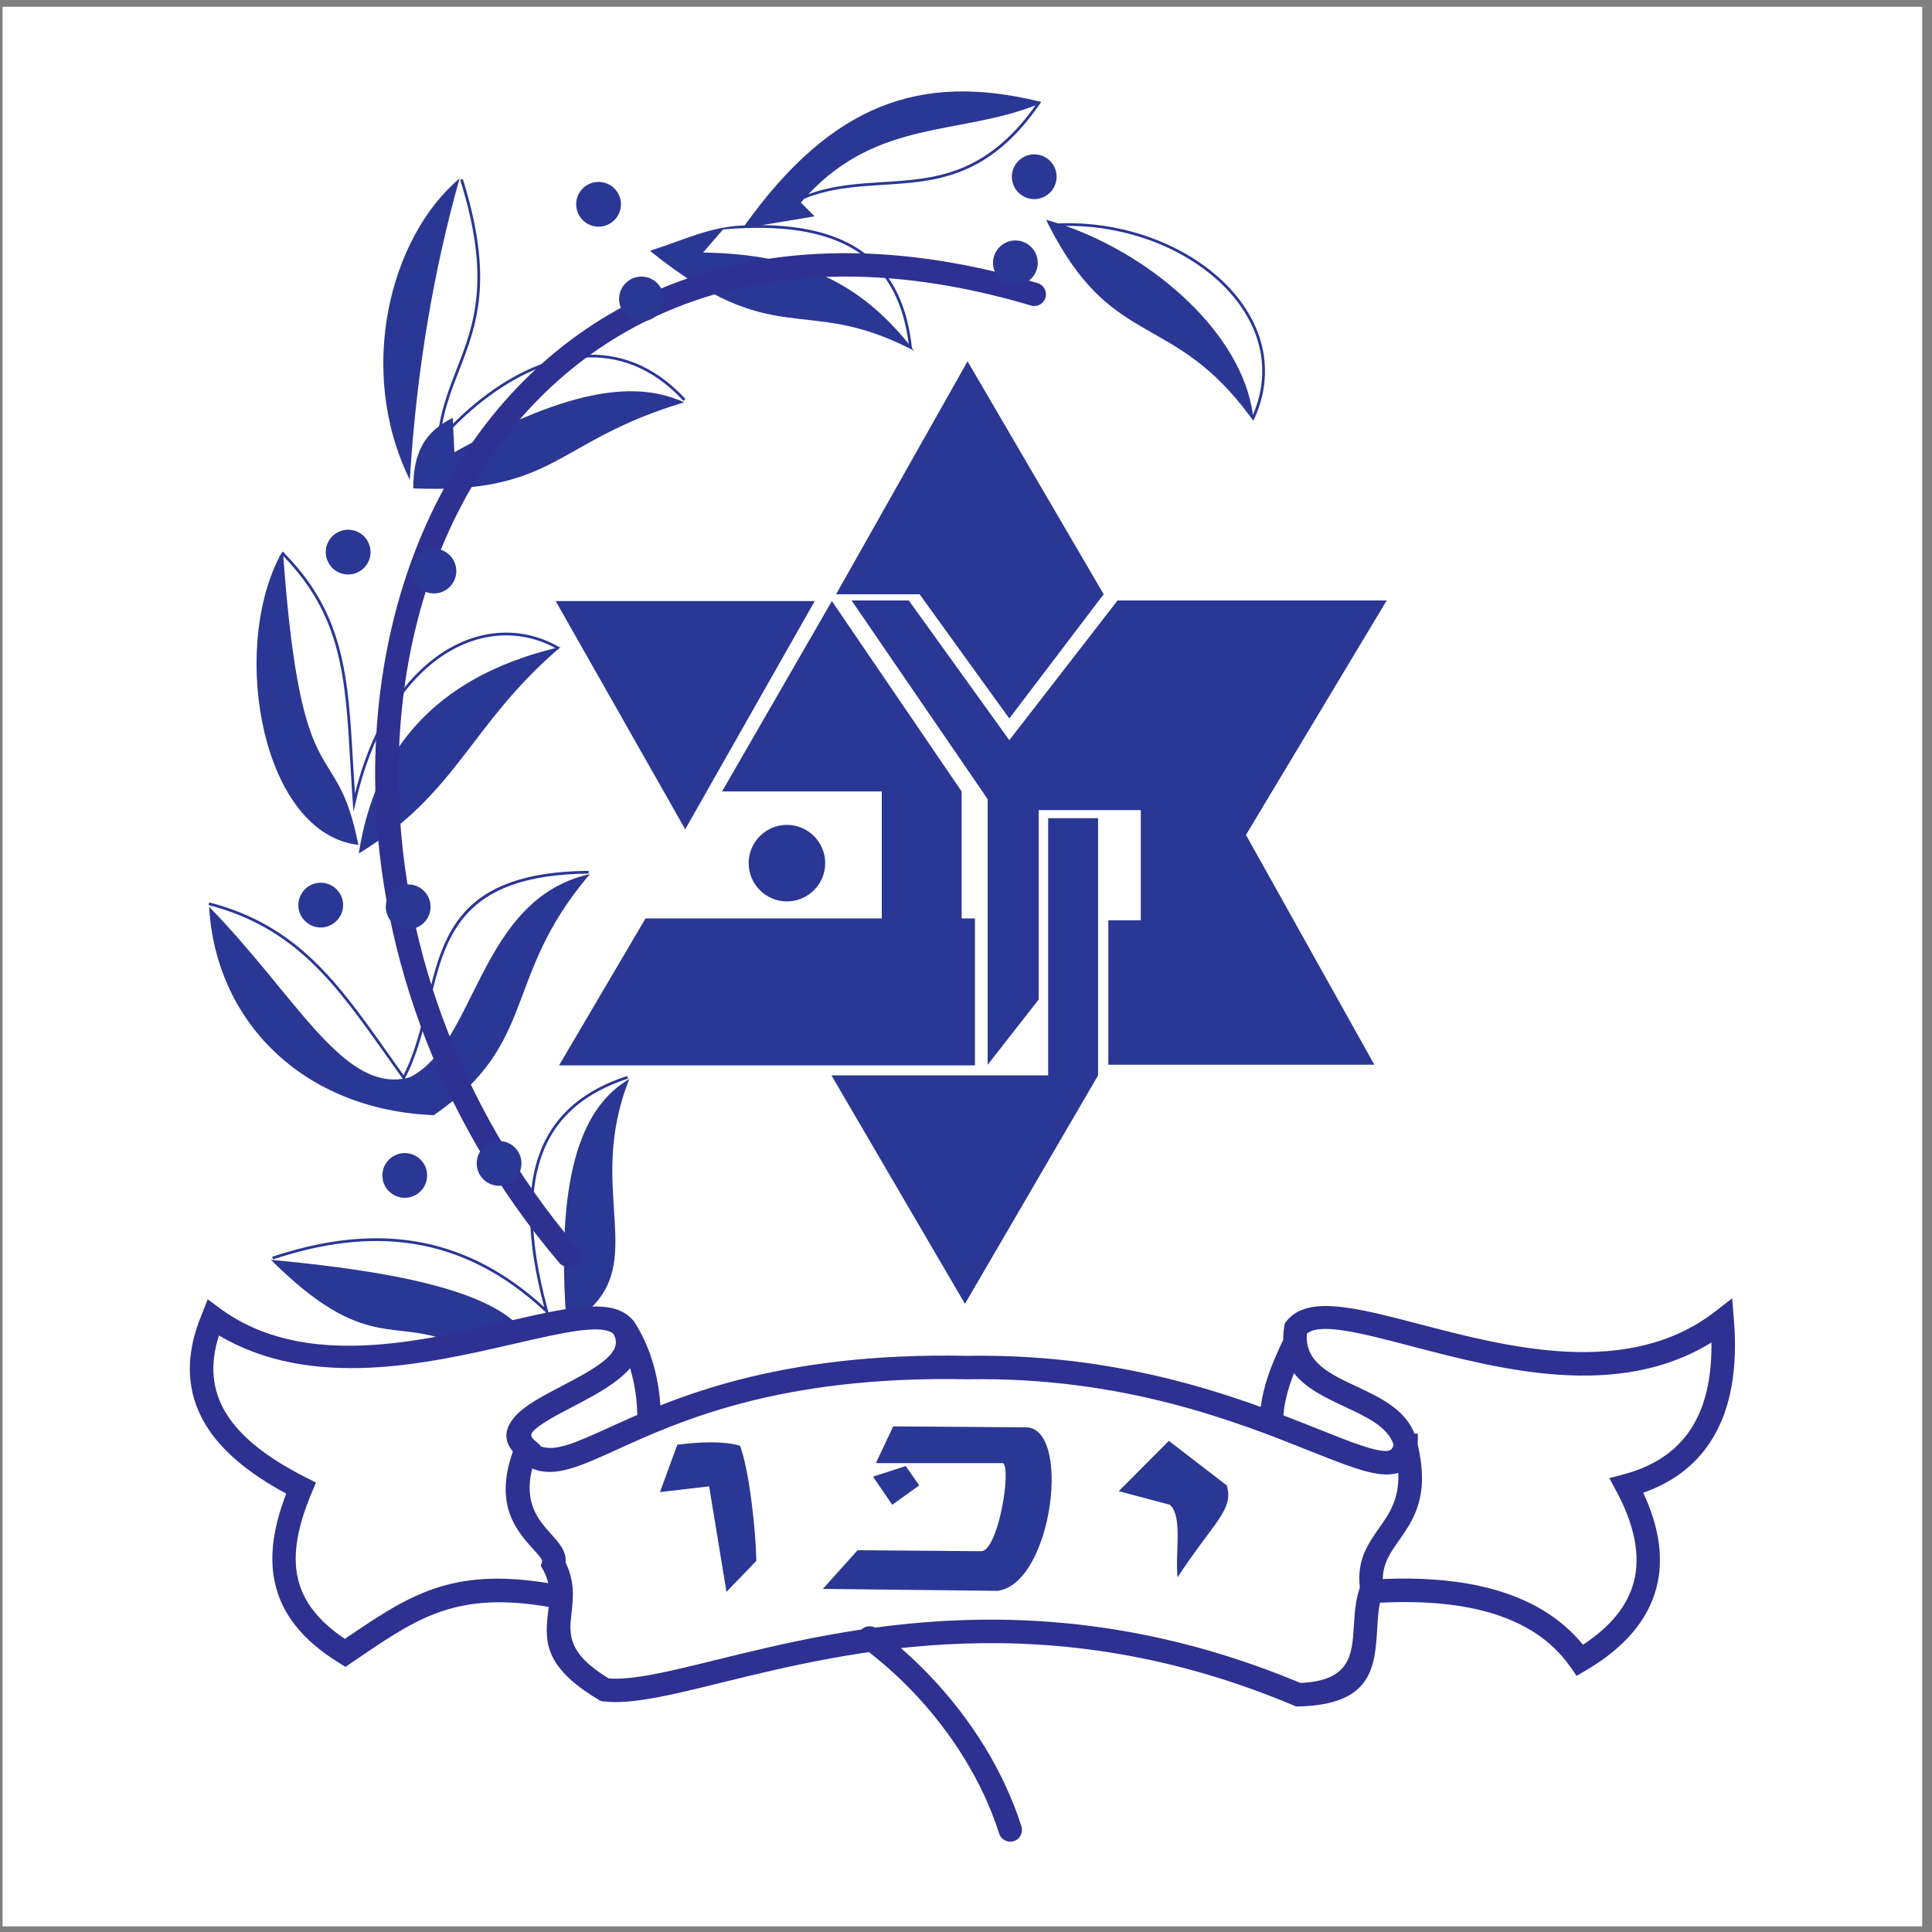 <?xml version="1.0" encoding="UTF-8"?>
<svg xmlns="http://www.w3.org/2000/svg" xmlns:xlink="http://www.w3.org/1999/xlink" width="194pt" height="194pt" viewBox="0 0 194 194" version="1.1">
<rect x="0" y="0" width="194" height="194" fill="#808080" stroke="none"/>
<g id="surface1">
<path style=" stroke:none;fill-rule:evenodd;fill:rgb(100%,100%,100%);fill-opacity:1;" d="M 0.258 0.676 L 193.016 0.676 L 193.016 193.434 L 0.258 193.434 L 0.258 0.676 "/>
<path style=" stroke:none;fill-rule:evenodd;fill:rgb(16.499%,21.599%,58.4%);fill-opacity:1;" d="M 41.152 48.18 C 35.754 37.215 39.141 23.812 46.145 17.922 C 43.617 26.926 41.84 36.867 41.152 48.18 Z M 21.012 90.613 C 29.879 92.922 33.918 98.633 39.102 105.965 C 39.559 106.609 40.023 107.266 40.52 107.961 C 41.676 105.691 42.27 103.191 42.848 100.746 C 44.457 93.941 45.969 87.559 59.105 87.445 L 59.109 87.723 C 46.184 87.832 44.699 94.113 43.113 100.809 C 42.516 103.344 41.902 105.934 40.66 108.285 L 40.656 108.289 C 40.82 108.258 40.984 108.223 41.152 108.176 C 47.867 104.832 48.039 90.25 59.234 87.773 C 50.336 98.203 54.184 104.66 43.562 111.98 C 30.398 111.445 21.645 102.543 21 91.059 C 29.512 99.746 34.219 109.293 40.445 108.328 L 40.426 108.301 C 39.91 107.582 39.391 106.844 38.879 106.121 C 33.727 98.84 29.711 93.16 20.941 90.879 Z M 54.969 132.422 C 54.902 132.195 54.84 131.969 54.781 131.75 C 50.508 127.742 46.086 125.633 41.559 124.91 C 36.949 124.172 32.219 124.867 27.414 126.461 L 27.328 126.199 C 32.168 124.594 36.941 123.891 41.602 124.637 C 46.07 125.352 50.43 127.398 54.645 131.25 C 52.793 124.289 52.836 119.227 54.281 115.559 C 55.812 111.676 58.91 109.367 62.98 108.043 L 63.066 108.305 C 59.07 109.605 56.035 111.863 54.539 115.66 C 53.105 119.297 53.074 124.352 54.949 131.328 C 55.062 131.742 55.109 131.91 55.234 132.344 Z M 125.449 41.703 C 117.84 31.484 112.023 34.988 105.836 23.602 C 105.148 22.332 105.402 22.793 105.047 22.07 C 105.445 22.18 105.844 22.301 106.242 22.43 C 110.262 22.266 114.16 23.109 117.473 24.664 C 120.094 25.895 122.344 27.566 124.004 29.535 C 125.664 31.516 126.734 33.793 126.973 36.227 C 127.152 38.062 126.863 39.984 126.004 41.93 C 125.977 41.984 125.844 42.211 125.848 42.258 C 125.695 42.047 125.629 41.938 125.449 41.703 Z M 125.816 41.668 C 126.605 39.82 126.871 37.996 126.699 36.254 C 126.465 33.879 125.422 31.652 123.793 29.715 C 122.16 27.773 119.938 26.125 117.359 24.91 C 114.289 23.473 110.707 22.648 107 22.684 C 115.965 25.844 124.719 33.539 125.816 41.668 Z M 104.555 10.238 L 104.453 10.387 C 99.281 17.898 93.969 18.23 88.66 18.562 C 86.016 18.727 83.371 18.891 80.758 19.953 C 80.645 20.082 80.531 20.211 80.418 20.34 L 81.797 21.723 L 76.527 22.605 C 80.973 22.656 84.219 23.598 86.543 25.223 C 89.672 27.406 91.125 30.816 91.574 34.949 C 91.645 35.039 91.715 35.129 91.785 35.223 C 91.641 35.145 91.492 35.07 91.348 34.996 L 91.305 35.004 C 91.301 34.992 91.301 34.98 91.301 34.973 C 80.625 29.578 77.875 35.348 65.262 25.184 C 68.98 23.996 71.297 22.758 74.781 22.629 C 83.559 10.363 92.477 7.324 104.27 10.168 Z M 81.176 19.5 C 83.664 18.598 86.156 18.441 88.645 18.285 C 93.805 17.965 98.965 17.641 103.984 10.578 C 96.32 13.566 88.242 12.016 81.176 19.5 Z M 91.25 34.539 C 90.754 30.684 89.328 27.504 86.387 25.449 C 83.805 23.645 80.051 22.699 74.738 22.906 L 74.562 22.934 C 74.57 22.926 74.574 22.918 74.578 22.91 C 73.941 22.938 73.281 22.98 72.598 23.043 L 70.602 25.355 C 80.383 25.531 86.246 28.363 91.25 34.539 Z M 46.473 17.977 C 49.641 28.074 47.855 32.68 46.102 37.195 C 45.441 38.898 44.781 40.59 44.406 42.562 C 44.727 42.348 45.078 42.145 45.457 41.953 L 45.484 42.551 C 45.805 42.234 46.125 41.926 46.449 41.625 C 49.691 38.641 53.336 36.508 56.984 35.84 C 60.648 35.164 64.309 35.961 67.574 38.836 C 67.996 39.207 68.414 39.613 68.824 40.059 L 68.621 40.246 C 68.219 39.809 67.809 39.406 67.391 39.039 C 64.199 36.23 60.617 35.449 57.035 36.109 C 53.441 36.77 49.844 38.875 46.637 41.828 C 46.254 42.18 45.875 42.547 45.504 42.922 L 45.629 45.41 C 57.598 38.742 64.086 38.309 68.707 40.398 C 55.617 44.316 55.961 49.621 41.496 49.043 C 41.496 46.035 42.297 44.141 44.086 42.793 C 44.457 40.676 45.148 38.895 45.844 37.094 C 47.582 32.625 49.348 28.066 46.211 18.059 Z M 28.793 55.801 C 34.605 61.859 34.965 68.109 35.445 76.492 C 35.504 77.523 35.566 78.582 35.641 79.688 C 36.418 76.578 37.496 73.93 38.777 71.73 C 40.668 68.484 43.004 66.215 45.492 64.898 C 47.984 63.578 50.629 63.219 53.121 63.781 C 54.172 64.02 55.195 64.422 56.164 64.984 C 56.215 64.973 56.262 64.961 56.305 64.949 C 56.246 65 56.191 65.051 56.133 65.102 L 56.055 65.234 C 56.039 65.227 56.023 65.219 56.008 65.211 C 47.152 72.883 45.906 79.715 36.027 85.699 C 37.973 73.051 46.207 67.434 55.773 65.078 C 54.902 64.602 53.992 64.262 53.062 64.051 C 50.633 63.5 48.055 63.855 45.617 65.145 C 43.176 66.438 40.879 68.668 39.012 71.867 C 37.629 74.246 36.48 77.164 35.699 80.625 L 35.496 81.531 L 35.426 80.605 C 35.324 79.191 35.246 77.824 35.172 76.508 C 34.688 68.109 34.328 61.871 28.445 55.836 C 30.289 81.062 33.742 73.473 35.984 84.836 C 26.453 83.742 23.074 65.676 28.035 55.953 C 28.094 55.836 28.262 55.512 28.406 55.379 C 28.414 55.379 28.734 55.738 28.793 55.801 Z M 56.824 132.035 C 55.848 117.395 58.66 111 63.195 108.348 C 58.719 119.531 65.262 126.734 58.547 132.035 Z M 52.344 133.418 C 48.98 129.527 39.305 127.625 27.199 126.504 C 36.844 136.07 39.602 132.152 45.801 134.977 L 52.344 133.418 "/>
<path style=" stroke:none;fill-rule:nonzero;fill:rgb(17.999%,18.799%,57.3%);fill-opacity:1;" d="M 54.238 145.207 C 55.711 145.82 57.781 144.879 61.062 143.387 C 67.445 140.488 77.863 135.75 97.152 136.145 L 97.176 136.145 C 109.586 135.945 119.383 138.672 126.598 141.277 C 126.73 140.262 126.965 139.289 127.281 138.316 C 127.688 137.078 128.223 135.852 128.852 134.539 C 128.848 134.117 128.883 133.668 128.961 133.188 L 129.012 132.875 L 129.203 132.637 C 131.309 130.027 136.191 131.305 142.453 132.941 C 151.422 135.289 163.496 138.445 172.215 131.703 L 173.934 130.371 L 174.109 132.535 C 174.496 137.344 173.828 141.234 172.102 144.207 C 170.555 146.879 168.188 148.773 165.004 149.891 C 166.645 153.406 167.082 156.605 166.316 159.48 C 165.453 162.715 163.102 165.465 159.254 167.727 L 158.312 168.281 L 157.715 167.406 L 157.691 167.387 C 157.211 166.699 156.68 166.078 156.102 165.52 C 155.508 164.949 154.855 164.43 154.148 163.969 C 150.52 161.602 145.328 160.59 138.566 160.934 C 138.402 161.727 138.348 162.605 138.297 163.48 C 138.055 167.391 137.82 171.18 130.391 171.352 L 130.152 171.355 L 129.91 171.254 C 105.305 160.883 85.234 165.82 72.48 168.953 C 67.391 170.207 63.426 171.18 60.602 170.848 L 60.352 170.816 L 60.137 170.691 C 54.422 167.297 54.723 164.621 55.047 161.77 C 55.062 161.633 55.078 161.492 55.094 161.355 C 45.867 159.77 41.977 162.418 35.84 166.594 C 35.668 166.711 35.492 166.828 35.316 166.949 L 34.691 167.375 L 34.039 166.973 C 30.281 164.648 28.281 161.992 27.605 158.941 C 27.004 156.215 27.488 153.25 28.742 149.977 C 25.094 148.016 22.238 145.738 20.602 142.984 C 18.762 139.883 18.461 136.262 20.285 131.926 C 20.473 131.441 20.664 130.957 20.855 130.469 C 21.273 130.777 21.691 131.086 22.109 131.395 C 30.566 137.613 42.465 134.637 51.051 132.66 C 56.762 131.344 61.207 130.32 63.266 132.27 L 63.336 132.332 L 63.414 132.445 C 65.332 135.121 63.977 137.172 61.531 138.922 C 60.324 139.785 58.879 140.539 57.488 141.27 C 55.785 142.156 54.168 143.004 53.492 143.773 C 53.281 144.012 53.277 144.273 53.641 144.59 L 54.266 145.141 L 54.238 145.207 "/>
<path style=" stroke:none;fill-rule:nonzero;fill:rgb(100%,100%,100%);fill-opacity:1;" d="M 142.043 143.965 L 142.367 143.953 C 142.383 144.34 142.375 144.695 142.348 145.023 C 143.594 150.254 141.957 152.582 140.438 154.738 C 139.629 155.883 138.867 156.969 138.852 158.559 C 145.918 158.254 151.441 159.402 155.426 162 C 156.262 162.547 157.031 163.156 157.73 163.828 C 158.168 164.25 158.574 164.691 158.953 165.156 C 161.719 163.34 163.414 161.25 164.047 158.883 C 164.746 156.254 164.164 153.203 162.301 149.73 L 161.602 148.426 L 163.039 148.043 C 166.289 147.18 168.633 145.508 170.07 143.031 C 171.301 140.914 171.895 138.168 171.855 134.801 C 162.48 140.602 150.73 137.531 141.867 135.215 C 136.703 133.863 132.617 132.793 131.234 133.906 C 130.98 136.766 133.531 137.961 136.098 139.164 C 138.574 140.324 141.062 141.488 142.043 143.965 Z M 55.043 158.969 C 54.949 158.539 54.793 158.102 54.543 157.652 L 54.305 157.223 L 54.438 156.762 C 54.484 156.602 54.066 156.137 53.531 155.543 C 51.887 153.715 49.59 151.156 51.5 145.758 C 50.484 144.52 50.723 143.359 51.727 142.219 C 52.695 141.121 54.5 140.176 56.402 139.18 C 57.734 138.484 59.121 137.762 60.172 137.008 C 61.488 136.066 62.289 135.047 61.578 133.918 C 60.348 132.926 56.496 133.816 51.574 134.949 C 42.938 136.938 31.297 139.617 21.984 134.098 C 21.023 137.105 21.344 139.629 22.625 141.789 C 24.148 144.355 27.027 146.496 30.754 148.379 L 31.73 148.871 L 31.305 149.879 C 29.941 153.121 29.348 155.961 29.895 158.438 C 30.391 160.691 31.871 162.719 34.633 164.566 C 41.086 160.176 45.262 157.383 55.043 158.969 Z M 140.41 147.898 C 140.098 147.988 139.746 148.039 139.355 148.055 C 137.59 148.113 135.039 147.098 131.52 145.691 C 124.32 142.82 112.867 138.246 97.215 138.496 L 97.168 138.5 L 97.129 138.5 C 78.348 138.109 68.227 142.711 62.027 145.527 C 58.18 147.277 55.688 148.41 53.441 147.457 C 52.555 150.941 54.129 152.691 55.277 153.969 C 56.172 154.965 56.895 155.77 56.793 156.898 C 57.742 158.84 57.559 160.461 57.383 162.023 C 57.148 164.066 56.934 165.988 61.113 168.535 C 63.531 168.738 67.223 167.832 71.918 166.676 C 84.922 163.477 105.355 158.457 130.57 168.988 C 135.605 168.797 135.773 166.113 135.941 163.34 C 136.023 162.023 136.105 160.688 136.547 159.414 C 136.238 156.621 137.344 155.055 138.516 153.391 C 139.488 152.008 140.52 150.539 140.41 147.898 Z M 157.723 167.414 C 157.73 167.426 157.734 167.43 157.723 167.414 Z M 129.938 137.879 C 129.781 138.27 129.641 138.656 129.516 139.043 C 129.188 140.051 128.961 141.055 128.871 142.125 C 130.137 142.605 131.309 143.074 132.383 143.504 C 135.637 144.805 137.996 145.746 139.281 145.699 C 139.613 145.688 139.832 145.5 139.941 145.074 C 139.348 143.273 137.223 142.277 135.105 141.289 C 133.109 140.352 131.121 139.422 129.938 137.879 "/>
<path style=" stroke:none;fill-rule:nonzero;fill:rgb(17.999%,18.799%,57.3%);fill-opacity:1;" d="M 104.188 28.426 C 104.809 28.609 105.164 29.266 104.98 29.887 C 104.801 30.508 104.148 30.863 103.527 30.68 C 89.027 26.367 76.742 27.086 66.969 31.27 C 58.266 34.992 51.523 41.473 46.965 49.594 C 42.383 57.754 39.996 67.578 40.023 77.938 C 40.062 93.828 45.781 110.957 57.949 125.285 C 58.367 125.781 58.309 126.52 57.812 126.938 C 57.316 127.355 56.578 127.297 56.156 126.801 C 43.609 112.027 37.711 94.348 37.668 77.938 C 37.641 67.184 40.133 56.965 44.914 48.445 C 49.723 39.887 56.84 33.047 66.047 29.109 C 76.305 24.723 89.125 23.949 104.188 28.426 "/>
<path style=" stroke:none;fill-rule:evenodd;fill:rgb(16.499%,21.599%,58.4%);fill-opacity:1;" d="M 55.797 60.355 L 81.812 60.355 L 68.805 83.273 Z M 55.797 60.355 "/>
<path style=" stroke:none;fill-rule:evenodd;fill:rgb(16.499%,21.599%,58.4%);fill-opacity:1;" d="M 83.531 60.355 L 72.504 79.473 L 88.543 79.473 L 88.543 92.223 L 64.82 92.223 L 56.133 106.98 L 97.898 106.98 L 97.898 92.223 L 96.562 92.223 L 96.562 79.473 L 83.531 60.355 "/>
<path style=" stroke:none;fill-rule:evenodd;fill:rgb(16.499%,21.599%,58.4%);fill-opacity:1;" d="M 79.02 82.828 C 81.137 82.828 82.863 84.555 82.863 86.672 C 82.863 88.789 81.137 90.516 79.02 90.516 C 76.902 90.516 75.176 88.789 75.176 86.672 C 75.176 84.555 76.902 82.828 79.02 82.828 "/>
<path style=" stroke:none;fill-rule:evenodd;fill:rgb(16.499%,21.599%,58.4%);fill-opacity:1;" d="M 83.488 107.984 L 96.895 130.922 L 110.262 107.984 L 110.262 82.156 L 105.25 82.156 L 105.25 107.984 C 105.25 107.984 83.332 107.984 83.488 107.984 "/>
<path style=" stroke:none;fill-rule:evenodd;fill:rgb(16.499%,21.599%,58.4%);fill-opacity:1;" d="M 85.508 60.293 L 99.176 80.25 L 99.176 106.914 L 104.301 100.363 L 104.301 81.344 L 114.551 81.344 L 114.551 92.41 L 111.289 92.41 L 111.289 106.914 L 138.004 106.914 L 125.113 83.836 L 139.246 60.293 L 112.223 60.293 L 101.348 74.324 L 91.254 60.293 C 91.254 60.293 85.352 60.293 85.508 60.293 "/>
<path style=" stroke:none;fill-rule:evenodd;fill:rgb(16.499%,21.599%,58.4%);fill-opacity:1;" d="M 83.953 59.672 L 97.156 36.281 L 110.824 59.672 L 101.348 72.145 L 92.34 59.672 L 83.953 59.672 "/>
<path style=" stroke:none;fill-rule:nonzero;fill:rgb(17.999%,18.799%,57.3%);fill-opacity:1;" d="M 61.719 134.02 C 61.363 133.473 61.516 132.742 62.059 132.387 C 62.602 132.027 63.332 132.18 63.688 132.723 C 63.977 133.164 63.77 132.852 63.684 132.723 L 63.684 132.727 C 63.688 132.73 63.691 132.738 63.699 132.75 C 63.988 133.191 64.25 133.648 64.48 134.109 C 64.715 134.566 64.922 135.043 65.109 135.527 C 66.059 137.977 66.402 140.59 66.34 142.789 C 66.324 143.438 65.781 143.949 65.133 143.934 C 64.48 143.914 63.969 143.375 63.988 142.723 C 64.043 140.785 63.742 138.496 62.922 136.375 C 62.766 135.969 62.59 135.566 62.387 135.168 C 62.227 134.852 62.055 134.543 61.871 134.246 C 61.863 134.234 61.82 134.168 61.719 134.02 Z M 61.723 134.016 C 61.75 134.051 61.781 134.102 61.809 134.148 C 61.781 134.105 61.758 134.066 61.73 134.027 C 61.73 134.023 61.727 134.02 61.723 134.016 Z M 63.684 132.723 C 63.648 132.672 63.633 132.648 63.684 132.727 Z M 61.723 134.016 C 61.668 133.926 61.684 133.953 61.723 134.016 "/>
<path style=" stroke:none;fill-rule:evenodd;fill:rgb(16.499%,21.599%,58.4%);fill-opacity:1;" d="M 112.34 149.734 L 117.371 144.684 L 123.18 149.152 C 123.922 151.582 121.953 152.746 118.242 158.383 C 117.984 155.953 118.789 152.262 117.469 151.098 L 112.34 149.734 "/>
<path style=" stroke:none;fill-rule:evenodd;fill:rgb(16.499%,21.599%,58.4%);fill-opacity:1;" d="M 66.27 149.832 L 68.012 145.07 C 70.449 144.766 72.645 144.699 74.305 145.168 C 75.238 147.629 75.887 153.621 75.949 156.73 L 72.949 159.84 L 71.207 149.25 C 71.207 149.25 66.176 149.832 66.27 149.832 "/>
<path style=" stroke:none;fill-rule:evenodd;fill:rgb(16.499%,21.599%,58.4%);fill-opacity:1;" d="M 82.629 159.547 L 86.113 155.664 L 98.5 155.762 C 100.191 155.84 101.578 147.617 100.727 146.918 L 87.949 146.918 L 89.691 143.227 L 102.855 143.324 C 107.703 143.016 105.719 159.082 100.145 159.742 L 82.629 159.547 "/>
<path style=" stroke:none;fill-rule:evenodd;fill:rgb(16.499%,21.599%,58.4%);fill-opacity:1;" d="M 90.949 147.211 L 87.66 148.277 L 89.594 151.098 L 92.305 149.152 L 90.949 147.211 "/>
<path style=" stroke:none;fill-rule:evenodd;fill:rgb(16.499%,21.599%,58.4%);fill-opacity:1;" d="M 60.105 18.266 C 61.344 18.266 62.352 19.273 62.352 20.512 C 62.352 21.754 61.344 22.762 60.105 22.762 C 58.867 22.762 57.855 21.754 57.855 20.512 C 57.855 19.273 58.867 18.266 60.105 18.266 "/>
<path style=" stroke:none;fill-rule:evenodd;fill:rgb(16.499%,21.599%,58.4%);fill-opacity:1;" d="M 103.852 15.5 C 105.09 15.5 106.098 16.508 106.098 17.746 C 106.098 18.984 105.09 19.996 103.852 19.996 C 102.613 19.996 101.605 18.984 101.605 17.746 C 101.605 16.508 102.613 15.5 103.852 15.5 "/>
<path style=" stroke:none;fill-rule:evenodd;fill:rgb(16.499%,21.599%,58.4%);fill-opacity:1;" d="M 101.957 24.145 C 103.195 24.145 104.203 25.152 104.203 26.395 C 104.203 27.629 103.195 28.641 101.957 28.641 C 100.719 28.641 99.711 27.629 99.711 26.395 C 99.711 25.152 100.719 24.145 101.957 24.145 "/>
<path style=" stroke:none;fill-rule:evenodd;fill:rgb(16.499%,21.599%,58.4%);fill-opacity:1;" d="M 64.41 27.773 C 65.648 27.773 66.656 28.785 66.656 30.023 C 66.656 31.262 65.648 32.27 64.41 32.27 C 63.172 32.27 62.164 31.262 62.164 30.023 C 62.164 28.785 63.172 27.773 64.41 27.773 "/>
<path style=" stroke:none;fill-rule:evenodd;fill:rgb(16.499%,21.599%,58.4%);fill-opacity:1;" d="M 43.57 55.094 C 44.809 55.094 45.82 56.105 45.82 57.344 C 45.82 58.578 44.809 59.59 43.57 59.59 C 42.332 59.59 41.324 58.578 41.324 57.344 C 41.324 56.105 42.332 55.094 43.57 55.094 "/>
<path style=" stroke:none;fill-rule:evenodd;fill:rgb(16.499%,21.599%,58.4%);fill-opacity:1;" d="M 40.988 88.809 C 42.227 88.809 43.234 89.82 43.234 91.059 C 43.234 92.297 42.227 93.305 40.988 93.305 C 39.75 93.305 38.738 92.297 38.738 91.059 C 38.738 89.82 39.75 88.809 40.988 88.809 "/>
<path style=" stroke:none;fill-rule:evenodd;fill:rgb(16.499%,21.599%,58.4%);fill-opacity:1;" d="M 34.961 53.191 C 36.199 53.191 37.207 54.203 37.207 55.441 C 37.207 56.68 36.199 57.688 34.961 57.688 C 33.719 57.688 32.711 56.68 32.711 55.441 C 32.711 54.203 33.719 53.191 34.961 53.191 "/>
<path style=" stroke:none;fill-rule:evenodd;fill:rgb(16.499%,21.599%,58.4%);fill-opacity:1;" d="M 32.203 88.637 C 33.441 88.637 34.453 89.648 34.453 90.887 C 34.453 92.121 33.441 93.133 32.203 93.133 C 30.965 93.133 29.957 92.121 29.957 90.887 C 29.957 89.648 30.965 88.637 32.203 88.637 "/>
<path style=" stroke:none;fill-rule:evenodd;fill:rgb(16.499%,21.599%,58.4%);fill-opacity:1;" d="M 40.645 115.785 C 41.883 115.785 42.891 116.793 42.891 118.031 C 42.891 119.27 41.883 120.277 40.645 120.277 C 39.406 120.277 38.395 119.27 38.395 118.031 C 38.395 116.793 39.406 115.785 40.645 115.785 "/>
<path style=" stroke:none;fill-rule:evenodd;fill:rgb(16.499%,21.599%,58.4%);fill-opacity:1;" d="M 50.117 114.574 C 51.355 114.574 52.363 115.582 52.363 116.82 C 52.363 118.059 51.355 119.07 50.117 119.07 C 48.879 119.07 47.867 118.059 47.867 116.82 C 47.867 115.582 48.879 114.574 50.117 114.574 "/>
<path style=" stroke:none;fill-rule:nonzero;fill:rgb(17.999%,18.799%,57.3%);fill-opacity:1;" d="M 86.605 165.406 C 86.09 165.02 85.984 164.281 86.371 163.766 C 86.762 163.25 87.492 163.145 88.008 163.527 L 88.012 163.527 C 88.953 164.223 89.859 164.957 90.719 165.715 C 91.582 166.477 92.43 167.289 93.258 168.152 C 97.465 172.523 100.809 177.848 102.566 183.398 C 102.762 184.02 102.422 184.68 101.801 184.875 C 101.184 185.07 100.52 184.727 100.324 184.105 C 98.672 178.898 95.527 173.895 91.566 169.777 C 90.809 168.988 90.008 168.219 89.164 167.48 C 88.324 166.738 87.469 166.047 86.613 165.41 L 86.609 165.406 L 86.605 165.406 "/>
</g>
</svg>
